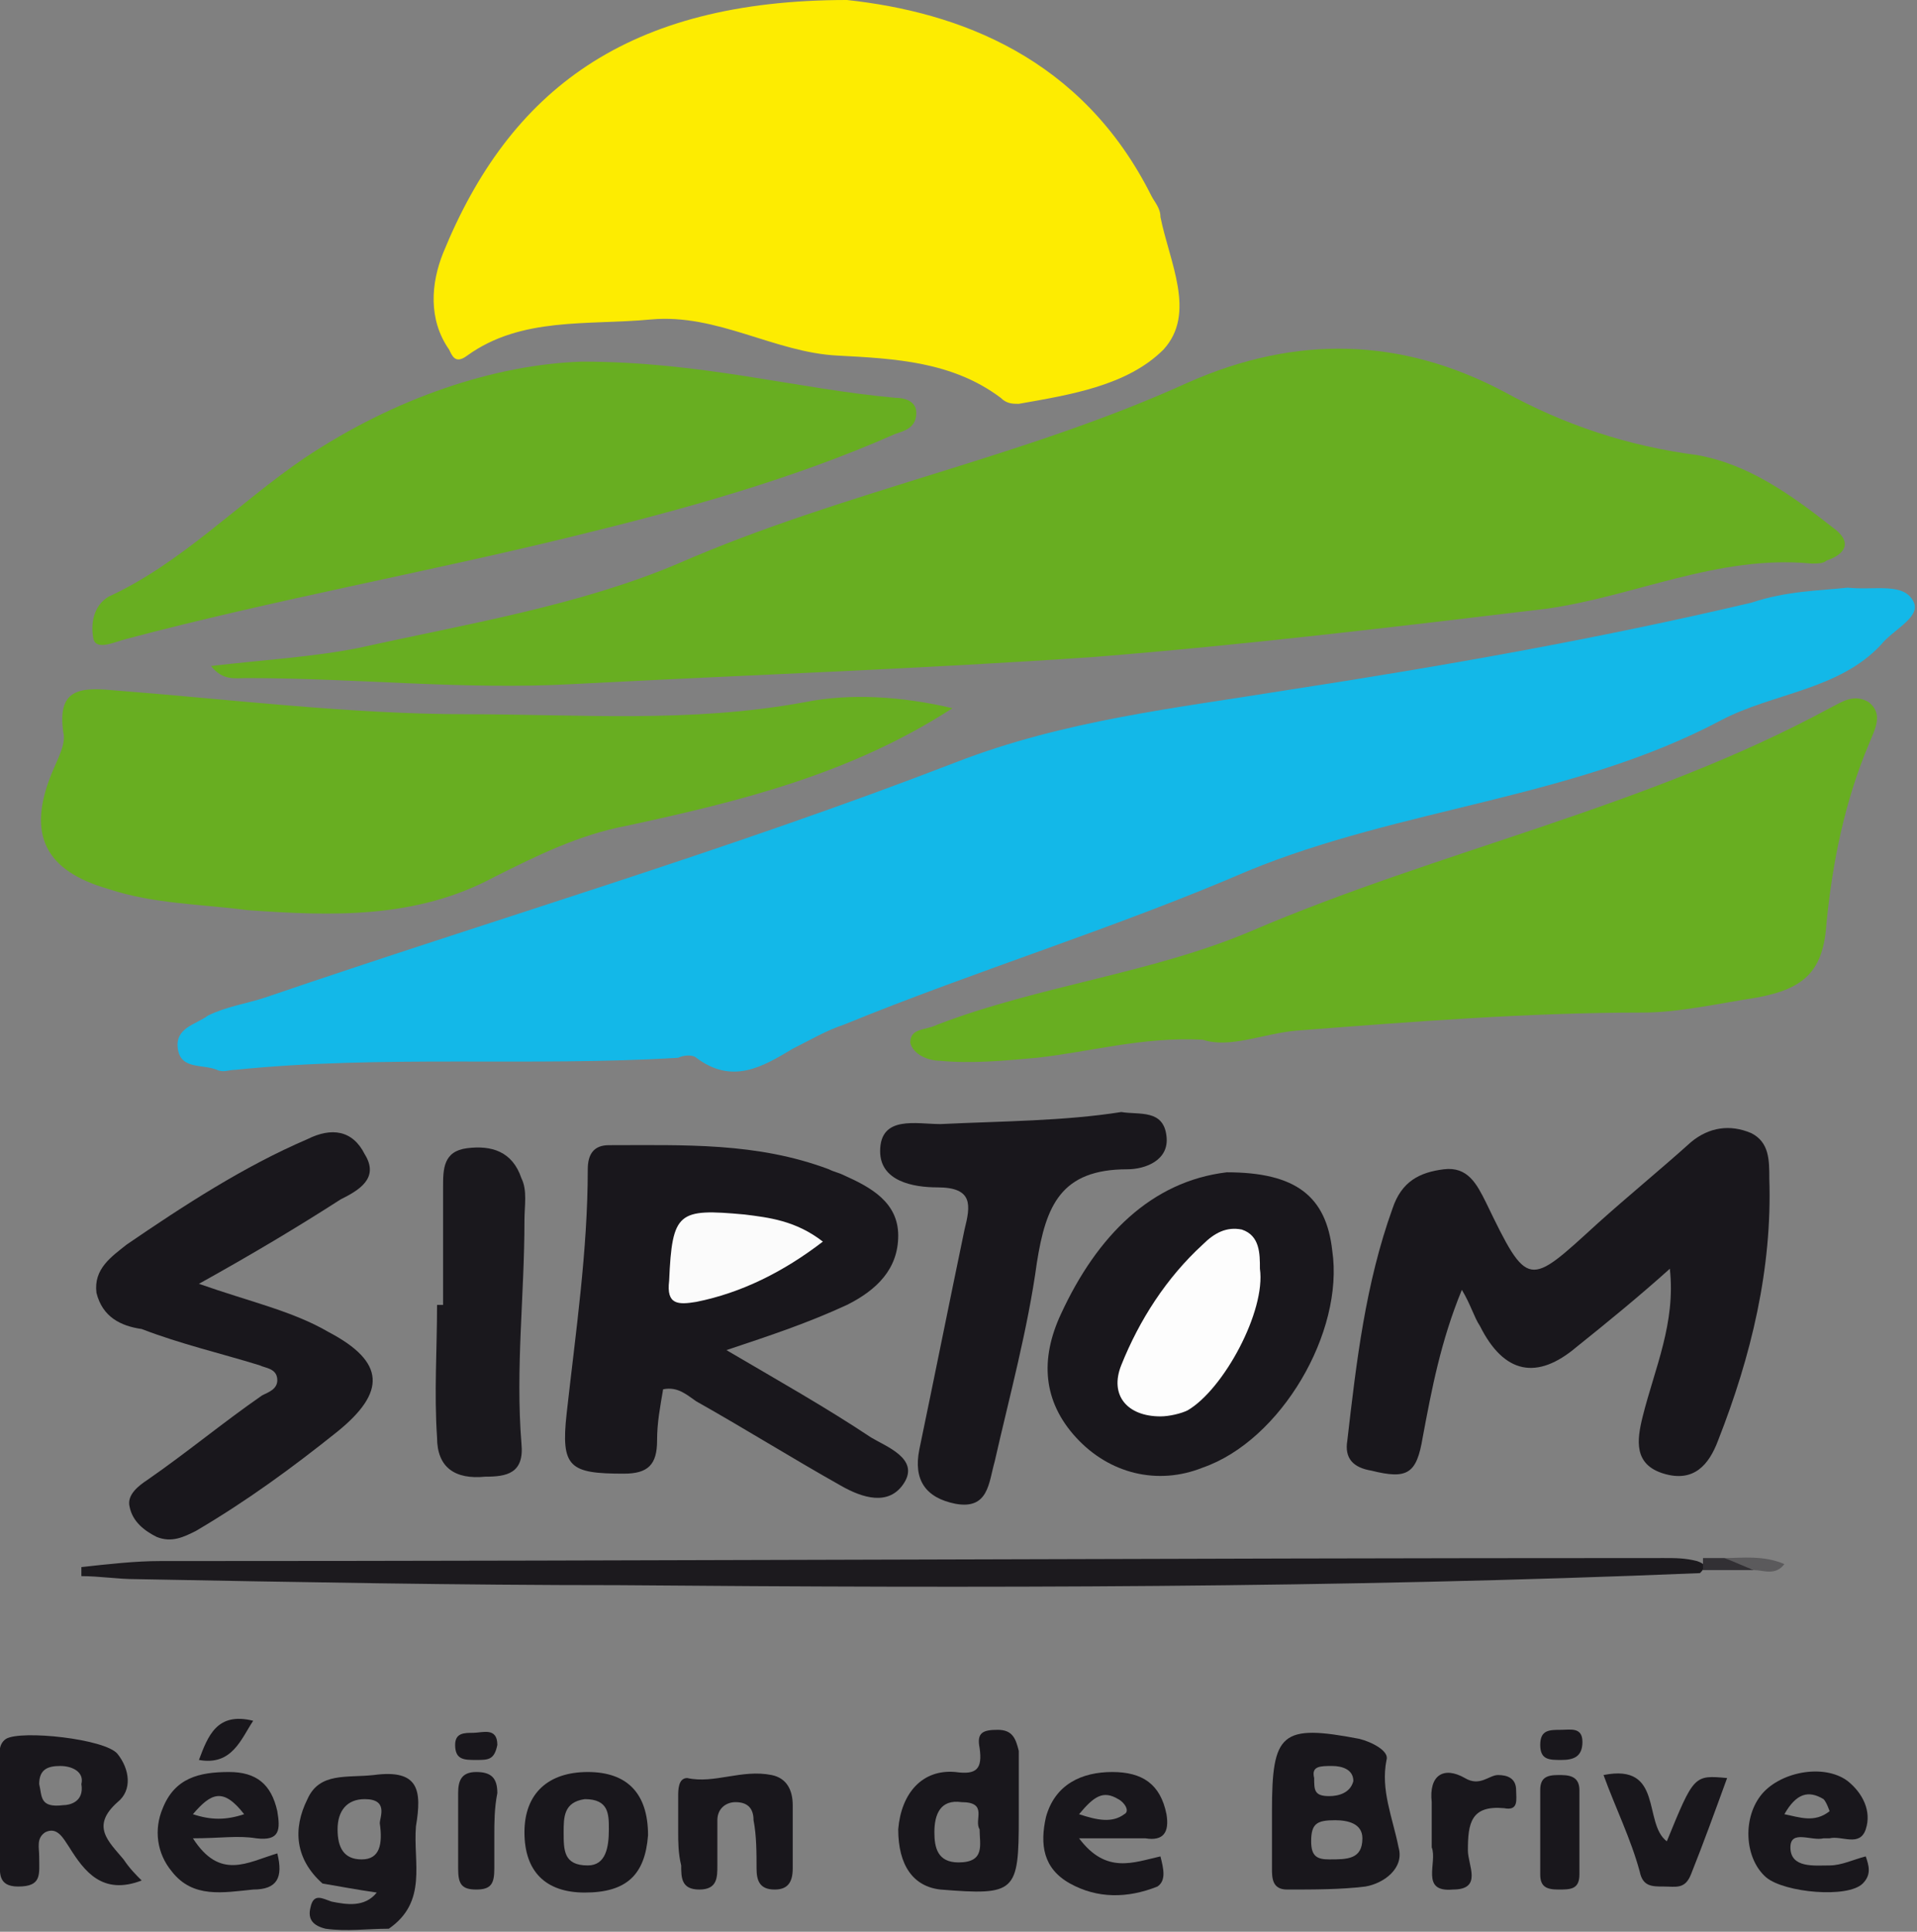 <?xml version="1.0" encoding="utf-8"?>
<!-- Generator: Adobe Illustrator 25.0.0, SVG Export Plug-In . SVG Version: 6.00 Build 0)  -->
<svg version="1.1" id="Calque_1" xmlns="http://www.w3.org/2000/svg" xmlns:xlink="http://www.w3.org/1999/xlink" x="0px" y="0px"
	 viewBox="0 0 63.6 64.1" style="enable-background:new 0 0 63.6 64.1;" xml:space="preserve">
<rect x="0" y="0" width="63.6" height="64.1" fill="#808080" stroke="none"/>
<style type="text/css">
	.st0{fill:#13B8E8;}
	.st1{fill:#68AE21;}
	.st2{fill:#FDEC01;}
	.st3{fill:#19171C;}
	.st4{fill:#1C1A1E;}
	.st5{fill:#1A181D;}
	.st6{fill:#5B5A5C;}
	.st7{fill:#323034;}
	.st8{fill:#FBFBFB;}
	.st9{fill:#FDFDFD;}
</style>
<g>
	<path class="st0" d="M61.3,19.5c0.9,0.1,1.9-0.2,2.2,0.5c0.2,0.5-0.7,0.9-1.1,1.4c-1.4,1.5-3.6,1.6-5.3,2.5
		c-4.9,2.6-10.6,2.9-15.7,5c-4.4,1.9-9,3.3-13.4,5.1c-0.6,0.2-1.1,0.5-1.7,0.8c-1,0.6-2,1.2-3.2,0.3c-0.1-0.1-0.4-0.1-0.6,0
		c-4.9,0.3-9.8-0.1-14.7,0.4c-0.2,0-0.4,0.1-0.6,0c-0.5-0.2-1.2,0-1.3-0.7c-0.1-0.7,0.6-0.8,1-1.1c0.6-0.3,1.3-0.4,1.9-0.6
		c7.6-2.6,15.4-4.9,22.9-7.8c3.6-1.4,7.3-1.8,11-2.4c5.2-0.8,10.3-1.7,15.4-2.9C59.3,19.6,60.4,19.6,61.3,19.5z"/>
	<path class="st1" d="M7,22.1c1.7-0.2,3.4-0.3,4.9-0.6c3.6-0.8,7.3-1.4,10.6-2.8c5.5-2.4,11.4-3.5,16.9-6c3.6-1.6,7.1-1.5,10.5,0.3
		c2,1.1,4.1,1.8,6.4,2.1c1.7,0.3,3.1,1.3,4.5,2.4c0.7,0.5,0.4,0.9-0.2,1.1c-0.1,0.1-0.3,0.1-0.5,0.1c-3.1-0.3-5.9,1.1-8.8,1.5
		c-5,0.6-10,1.2-15,1.6c-5.8,0.4-11.6,0.6-17.3,0.9c-3.6,0.2-7.2-0.2-10.8-0.2C7.8,22.5,7.4,22.6,7,22.1z"/>
	<path class="st2" d="M28.1,0c3.7,0.4,7.8,1.9,10.1,6.5c0.1,0.2,0.3,0.4,0.3,0.7c0.3,1.5,1.2,3.2,0.1,4.4c-1.2,1.2-3.1,1.5-4.8,1.8
		c-0.2,0-0.4,0-0.6-0.2c-1.6-1.2-3.5-1.3-5.4-1.4c-2.1-0.1-4-1.4-6.2-1.2c-2.1,0.2-4.3-0.1-6.1,1.2c-0.4,0.3-0.5,0-0.6-0.2
		c-0.7-1-0.6-2.2-0.2-3.2C16.9,3,20.8,0,28.1,0z"/>
	<path class="st1" d="M39.9,34.5c-2-0.1-3.7,0.4-5.5,0.6c-1.1,0.1-2.2,0.2-3.2,0.1c-0.4,0-0.9-0.2-1-0.6c0-0.5,0.5-0.4,0.9-0.6
		c3.4-1.3,7.1-1.7,10.4-3.1c6.3-2.7,13.1-4.1,19.2-7.4c0.4-0.2,0.8-0.5,1.3-0.2c0.5,0.4,0.2,0.9,0,1.4c-0.8,1.9-1.2,3.9-1.4,5.9
		c-0.1,1.6-0.7,2.2-2.3,2.5c-1.3,0.2-2.6,0.5-3.8,0.5c-3.8,0-7.6,0.3-11.5,0.6C41.9,34.3,40.8,34.8,39.9,34.5z"/>
	<path class="st1" d="M31.6,23.5c-3.4,2.2-7.1,3.1-10.8,3.9c-1.6,0.3-3,1-4.4,1.7c-2.6,1.4-5.4,1.3-8.2,1.1C6.7,30,5.1,30,3.6,29.5
		c-2.1-0.6-2.7-1.8-1.9-3.8c0.2-0.5,0.5-1,0.4-1.4c-0.2-1.4,0.5-1.5,1.6-1.4c3.9,0.3,7.9,0.8,11.8,0.8c3.7,0,7.4,0.3,11.2-0.4
		C28.2,23,29.9,23.1,31.6,23.5z"/>
	<path class="st1" d="M19.3,12c4,0,7.1,0.9,10.4,1.2c0.3,0,0.7,0.1,0.7,0.5c0,0.5-0.4,0.6-0.7,0.7c-3.4,1.5-7,2.5-10.7,3.4
		c-4.9,1.2-9.9,2.1-14.8,3.4c-0.4,0.1-1,0.4-1.1,0c-0.1-0.5,0-1.1,0.5-1.4c2.4-1.1,4.3-3.1,6.5-4.6C13.1,13.2,16.4,12.1,19.3,12z"/>
	<path class="st3" d="M55.4,42.1c-1,0.9-2.1,1.8-3.1,2.6c-1.3,1.1-2.4,0.9-3.2-0.7c-0.2-0.3-0.3-0.7-0.6-1.2c-0.7,1.7-1,3.3-1.3,4.9
		c-0.2,1.2-0.5,1.4-1.7,1.1c-0.6-0.1-0.9-0.4-0.8-1c0.3-2.6,0.6-5.2,1.5-7.7c0.3-0.9,0.9-1.2,1.7-1.3c0.8-0.1,1.1,0.5,1.4,1.1
		c1.4,2.9,1.4,2.8,3.7,0.7c1-0.9,2.1-1.8,3.1-2.7c0.6-0.5,1.3-0.6,2-0.3c0.6,0.3,0.6,0.9,0.6,1.5c0.1,3-0.6,5.9-1.7,8.7
		c-0.3,0.8-0.8,1.4-1.8,1.1c-1-0.3-0.9-1.1-0.7-1.9C54.9,45.4,55.6,43.9,55.4,42.1z"/>
	<path class="st3" d="M24.1,44.8c1.7,1,3.3,1.9,4.8,2.9c0.5,0.3,1.6,0.7,1.1,1.5c-0.5,0.8-1.4,0.5-2.1,0.1c-1.6-0.9-3.2-1.9-4.8-2.8
		c-0.3-0.2-0.6-0.5-1.1-0.4c-0.1,0.6-0.2,1.1-0.2,1.7c0,0.8-0.3,1.1-1.1,1.1c-1.8,0-2.1-0.2-1.9-2c0.3-2.7,0.7-5.4,0.7-8.1
		c0-0.5,0.2-0.8,0.7-0.8c2.5,0,4.9-0.1,7.3,0.8c0.2,0.1,0.3,0.1,0.5,0.2c0.9,0.4,1.8,0.9,1.8,2c0,1.1-0.7,1.8-1.7,2.3
		C26.8,43.9,25.6,44.3,24.1,44.8z"/>
	<path class="st3" d="M6.6,42.6c1.7,0.6,3.1,0.9,4.3,1.6c1.9,1,1.9,2,0.3,3.3c-1.5,1.2-3,2.3-4.7,3.3C6.1,51,5.7,51.2,5.2,51
		c-0.4-0.2-0.8-0.5-0.9-1c-0.1-0.4,0.3-0.7,0.6-0.9c1.3-0.9,2.5-1.9,3.8-2.8c0.2-0.1,0.5-0.2,0.5-0.5c0-0.4-0.4-0.4-0.6-0.5
		c-1.3-0.4-2.6-0.7-3.9-1.2C4,44,3.4,43.7,3.2,42.9c-0.1-0.8,0.5-1.2,1-1.6c1.9-1.3,3.9-2.6,6-3.5c0.8-0.4,1.5-0.3,1.9,0.5
		c0.5,0.8-0.2,1.2-0.8,1.5C9.9,40.7,8.4,41.6,6.6,42.6z"/>
	<path class="st3" d="M40.7,38.9c2.3,0,3.3,0.8,3.5,2.6c0.4,2.7-1.7,6.3-4.3,7.2c-1.5,0.6-3.1,0.2-4.2-1c-1.1-1.2-1.2-2.6-0.5-4.1
		C36.4,41,38.2,39.2,40.7,38.9z"/>
	<path class="st3" d="M37.2,36.9c0.6,0.1,1.4-0.1,1.5,0.8c0.1,0.8-0.7,1.1-1.3,1.1c-2.2,0-2.7,1.2-3,3.1c-0.3,2.2-0.9,4.4-1.4,6.6
		c-0.2,0.7-0.2,1.6-1.3,1.4c-1-0.2-1.4-0.8-1.2-1.8c0.5-2.4,1-4.9,1.5-7.3c0.2-0.8,0.3-1.4-0.9-1.4c-0.8,0-1.9-0.2-1.9-1.2
		c0-1.2,1.2-0.9,2-0.9C33.3,37.2,35.3,37.2,37.2,36.9z"/>
	<path class="st4" d="M56.4,52.2c-12,0.5-24,0.5-35.9,0.4c-5.3,0-10.6-0.1-16-0.2c-0.6,0-1.2-0.1-1.8-0.1c0-0.1,0-0.2,0-0.3
		c0.9-0.1,1.8-0.2,2.6-0.2c16.6,0,33.3-0.1,49.9-0.1c0.4,0,0.7,0,1.1,0.1C56.6,51.9,56.6,52,56.4,52.2z"/>
	<path class="st5" d="M14.7,43.3c0-1.3,0-2.6,0-3.9c0-0.6,0-1.2,0.8-1.3c0.8-0.1,1.5,0.1,1.8,1c0.2,0.4,0.1,0.9,0.1,1.4
		c0,2.5-0.3,4.9-0.1,7.4c0.1,1-0.5,1.1-1.2,1.1c-1,0.1-1.6-0.3-1.6-1.3c-0.1-1.5,0-2.9,0-4.4C14.6,43.3,14.6,43.3,14.7,43.3z"/>
	<path class="st3" d="M4.1,61.7c-0.5-0.6-1.1-1.1-0.2-1.9c0.5-0.4,0.4-1.1,0-1.6c-0.4-0.5-3.2-0.8-3.7-0.5C-0.1,57.9,0,58.3,0,58.5
		c0,1.1,0,2.2,0,3.2c0,0.4-0.1,0.9,0.6,0.9c0.8,0,0.7-0.4,0.7-1c0-0.3-0.1-0.6,0.2-0.8c0.4-0.2,0.6,0.2,0.8,0.5
		c0.5,0.8,1.1,1.6,2.4,1.1C4.5,62.2,4.3,62,4.1,61.7z M2.1,59.9c-0.8,0.1-0.7-0.3-0.8-0.7c0-0.5,0.3-0.6,0.7-0.6
		c0.4,0,0.8,0.2,0.7,0.6C2.8,59.8,2.3,59.9,2.1,59.9z"/>
	<path class="st3" d="M46.4,61.3c-0.2-1-0.6-1.9-0.4-2.9c0.1-0.3-0.5-0.6-0.9-0.7c-2.6-0.5-2.9-0.2-2.9,2.4V62c0,0.3,0,0.7,0.5,0.7
		c0.9,0,1.8,0,2.6-0.1C45.9,62.5,46.6,62,46.4,61.3z M44.2,58.6c0.3,0,0.7,0.1,0.7,0.5c-0.1,0.4-0.5,0.5-0.8,0.5
		c-0.5,0-0.5-0.2-0.5-0.6C43.5,58.6,43.8,58.6,44.2,58.6z M44.1,61.7c-0.4,0-0.6-0.1-0.6-0.6c0-0.6,0.2-0.7,0.8-0.7
		c0.4,0,0.9,0.1,0.9,0.6C45.2,61.7,44.7,61.7,44.1,61.7z"/>
	<path class="st3" d="M12.4,58.9c-0.9,0.1-1.8-0.1-2.2,0.8c-0.5,1-0.4,2,0.5,2.8c0.6,0.1,1.1,0.2,1.8,0.3c-0.4,0.5-1,0.4-1.5,0.3
		c-0.3-0.1-0.6-0.3-0.7,0.2c-0.1,0.4,0.1,0.6,0.5,0.7c0.7,0.1,1.4,0,2.1,0c1.3-0.9,0.8-2.2,0.9-3.4C14,59.4,13.9,58.7,12.4,58.9z
		 M12,61.7c-0.6,0-0.8-0.4-0.8-1c0-0.6,0.3-1,0.9-1c0.8,0,0.5,0.6,0.5,0.8C12.7,61.2,12.6,61.7,12,61.7z"/>
	<path class="st3" d="M33.1,57.4c-0.5,0-0.7,0.1-0.6,0.6c0.1,0.7-0.1,0.9-0.8,0.8c-1.1-0.1-1.8,0.7-1.9,1.9c0,1.2,0.5,1.9,1.4,2
		c2.5,0.2,2.6,0.1,2.6-2.4v-0.2c0-0.7,0-1.3,0-2C33.7,57.7,33.6,57.4,33.1,57.4z M32.5,60.7c0,0.5,0.2,1.1-0.7,1.1
		c-0.7,0-0.8-0.5-0.8-1c0-0.6,0.2-1.1,0.9-1C32.8,59.8,32.3,60.4,32.5,60.7z"/>
	<path class="st3" d="M35.8,61c0.9,0,1.6,0,2.2,0c0.6,0.1,0.8-0.2,0.7-0.8c-0.2-1-0.8-1.4-1.8-1.4c-1,0-1.9,0.4-2.2,1.5
		c-0.2,0.9-0.1,1.7,0.8,2.2c0.9,0.5,1.9,0.5,2.9,0.1c0.3-0.2,0.2-0.6,0.1-1C37.6,61.8,36.7,62.2,35.8,61z M37.1,59.7
		c0.2,0.1,0.4,0.4,0.2,0.5c-0.4,0.3-0.9,0.2-1.5,0C36.3,59.6,36.6,59.4,37.1,59.7z"/>
	<path class="st3" d="M6.4,61c0.9,0,1.5-0.1,2.1,0c0.8,0.1,0.8-0.3,0.7-0.9c-0.2-0.9-0.7-1.3-1.6-1.3c-1,0-1.8,0.2-2.2,1.2
		c-0.3,0.7-0.2,1.5,0.3,2.1c0.7,0.9,1.7,0.7,2.7,0.6c0.8,0,1-0.4,0.8-1.2C8.2,61.8,7.3,62.4,6.4,61z M8.1,60.2
		c-0.6,0.2-1.1,0.2-1.7,0C7,59.5,7.4,59.3,8.1,60.2z"/>
	<path class="st3" d="M60.5,61c0.1,0,0.2,0,0.2,0c0.4-0.1,1,0.3,1.2-0.3c0.2-0.6-0.1-1.2-0.6-1.6c-0.8-0.6-2.3-0.3-2.9,0.5
		c-0.6,0.8-0.5,2.1,0.2,2.7c0.6,0.5,2.7,0.7,3.2,0.2c0.3-0.3,0.2-0.6,0.1-0.9c-0.4,0.1-0.8,0.3-1.2,0.3c-0.5,0-1.3,0.1-1.3-0.6
		C59.4,60.7,60.1,61.1,60.5,61z M59.2,60.2c0.4-0.7,0.8-0.8,1.3-0.5c0.1,0.1,0.2,0.4,0.2,0.4C60.2,60.5,59.7,60.3,59.2,60.2z"/>
	<path class="st3" d="M19.5,58.8c-1.3,0-2.1,0.7-2.1,2c0,1.3,0.7,2,2,2c1.4,0,2-0.6,2.1-1.9C21.5,59.5,20.8,58.8,19.5,58.8z
		 M19.5,61.9c-0.8,0-0.8-0.5-0.8-1.1c0-0.5,0-1,0.7-1.1c0.8,0,0.8,0.5,0.8,1C20.2,61.3,20.1,61.9,19.5,61.9z"/>
	<path class="st3" d="M22.5,60.8c0-0.4,0-0.8,0-1.2c0-0.2,0-0.6,0.3-0.6c0.9,0.2,1.8-0.3,2.8-0.1c0.5,0.1,0.7,0.5,0.7,1
		c0,0.7,0,1.4,0,2.1c0,0.5-0.2,0.7-0.6,0.7c-0.5,0-0.6-0.3-0.6-0.7c0-0.5,0-1.1-0.1-1.6c0-0.4-0.2-0.6-0.6-0.6
		c-0.3,0-0.6,0.2-0.6,0.6c0,0.5,0,1,0,1.5c0,0.4,0,0.8-0.6,0.8c-0.6,0-0.6-0.4-0.6-0.8C22.5,61.5,22.5,61.1,22.5,60.8z"/>
	<path class="st3" d="M55.3,61.1c0.9-2.2,0.9-2.2,2-2.1c-0.4,1.1-0.8,2.2-1.2,3.2c-0.2,0.5-0.5,0.4-0.9,0.4c-0.4,0-0.7,0-0.8-0.5
		c-0.3-1.1-0.8-2.1-1.2-3.2C55.2,58.5,54.5,60.5,55.3,61.1z"/>
	<path class="st3" d="M47.5,60.8c0-0.3,0-0.7,0-1c-0.1-0.9,0.4-1.2,1.1-0.8c0.5,0.3,0.8-0.1,1.1-0.1c0.3,0,0.6,0.1,0.6,0.5
		c0,0.3,0.1,0.7-0.4,0.6c-1.1-0.1-1.2,0.5-1.2,1.4c0,0.5,0.5,1.3-0.5,1.3c-1.1,0.1-0.5-0.9-0.7-1.4C47.5,61.2,47.5,61,47.5,60.8z"/>
	<path class="st3" d="M52.4,60.7c0,0.5,0,1,0,1.5c0,0.5-0.3,0.5-0.7,0.5c-0.4,0-0.6-0.1-0.6-0.5c0-0.9,0-1.9,0-2.8
		c0-0.4,0.2-0.5,0.6-0.5c0.3,0,0.7,0,0.7,0.5C52.4,59.8,52.4,60.3,52.4,60.7z"/>
	<path class="st3" d="M16.4,60.9c0,0.4,0,0.7,0,1.1c0,0.5-0.1,0.7-0.6,0.7c-0.5,0-0.6-0.2-0.6-0.7c0-0.8,0-1.7,0-2.5
		c0-0.4,0.1-0.7,0.6-0.7c0.5,0,0.7,0.2,0.7,0.7C16.4,60,16.4,60.5,16.4,60.9z"/>
	<path class="st3" d="M6.6,58.4c0.3-0.8,0.6-1.6,1.8-1.3C8,57.7,7.7,58.6,6.6,58.4z"/>
	<path class="st3" d="M51.1,57.9c0-0.5,0.3-0.5,0.7-0.5c0.3,0,0.7-0.1,0.7,0.4c0,0.5-0.3,0.6-0.7,0.6C51.4,58.4,51.1,58.4,51.1,57.9
		z"/>
	<path class="st3" d="M15.8,58.4c-0.4,0-0.7,0-0.7-0.5c0-0.4,0.3-0.4,0.6-0.4c0.3,0,0.8-0.2,0.8,0.4C16.4,58.4,16.2,58.4,15.8,58.4z
		"/>
	<path class="st6" d="M57.2,51.7c0.6,0,1.3-0.1,2,0.2c-0.3,0.4-0.7,0.2-1,0.2C57.9,51.9,57.3,52.4,57.2,51.7z"/>
	<path class="st7" d="M57.2,51.7c0.3,0.1,0.7,0.3,1,0.4c-0.6,0-1.2,0-1.7,0c0-0.1,0-0.3,0-0.4C56.7,51.7,56.9,51.7,57.2,51.7z"/>
	<path class="st8" d="M27.3,41.2c-1.3,1-2.7,1.7-4.2,2c-0.6,0.1-1,0.1-0.9-0.7c0.1-2.3,0.3-2.4,2.5-2.2
		C25.5,40.4,26.4,40.5,27.3,41.2z"/>
	<path class="st9" d="M38.5,47c-1.1,0-1.7-0.7-1.3-1.7c0.6-1.5,1.5-2.9,2.7-4c0.4-0.4,0.8-0.6,1.3-0.5c0.6,0.2,0.6,0.8,0.6,1.3
		c0.2,1.4-1.2,4-2.4,4.7C39.2,46.9,38.8,47,38.5,47z"/>
</g>
</svg>
